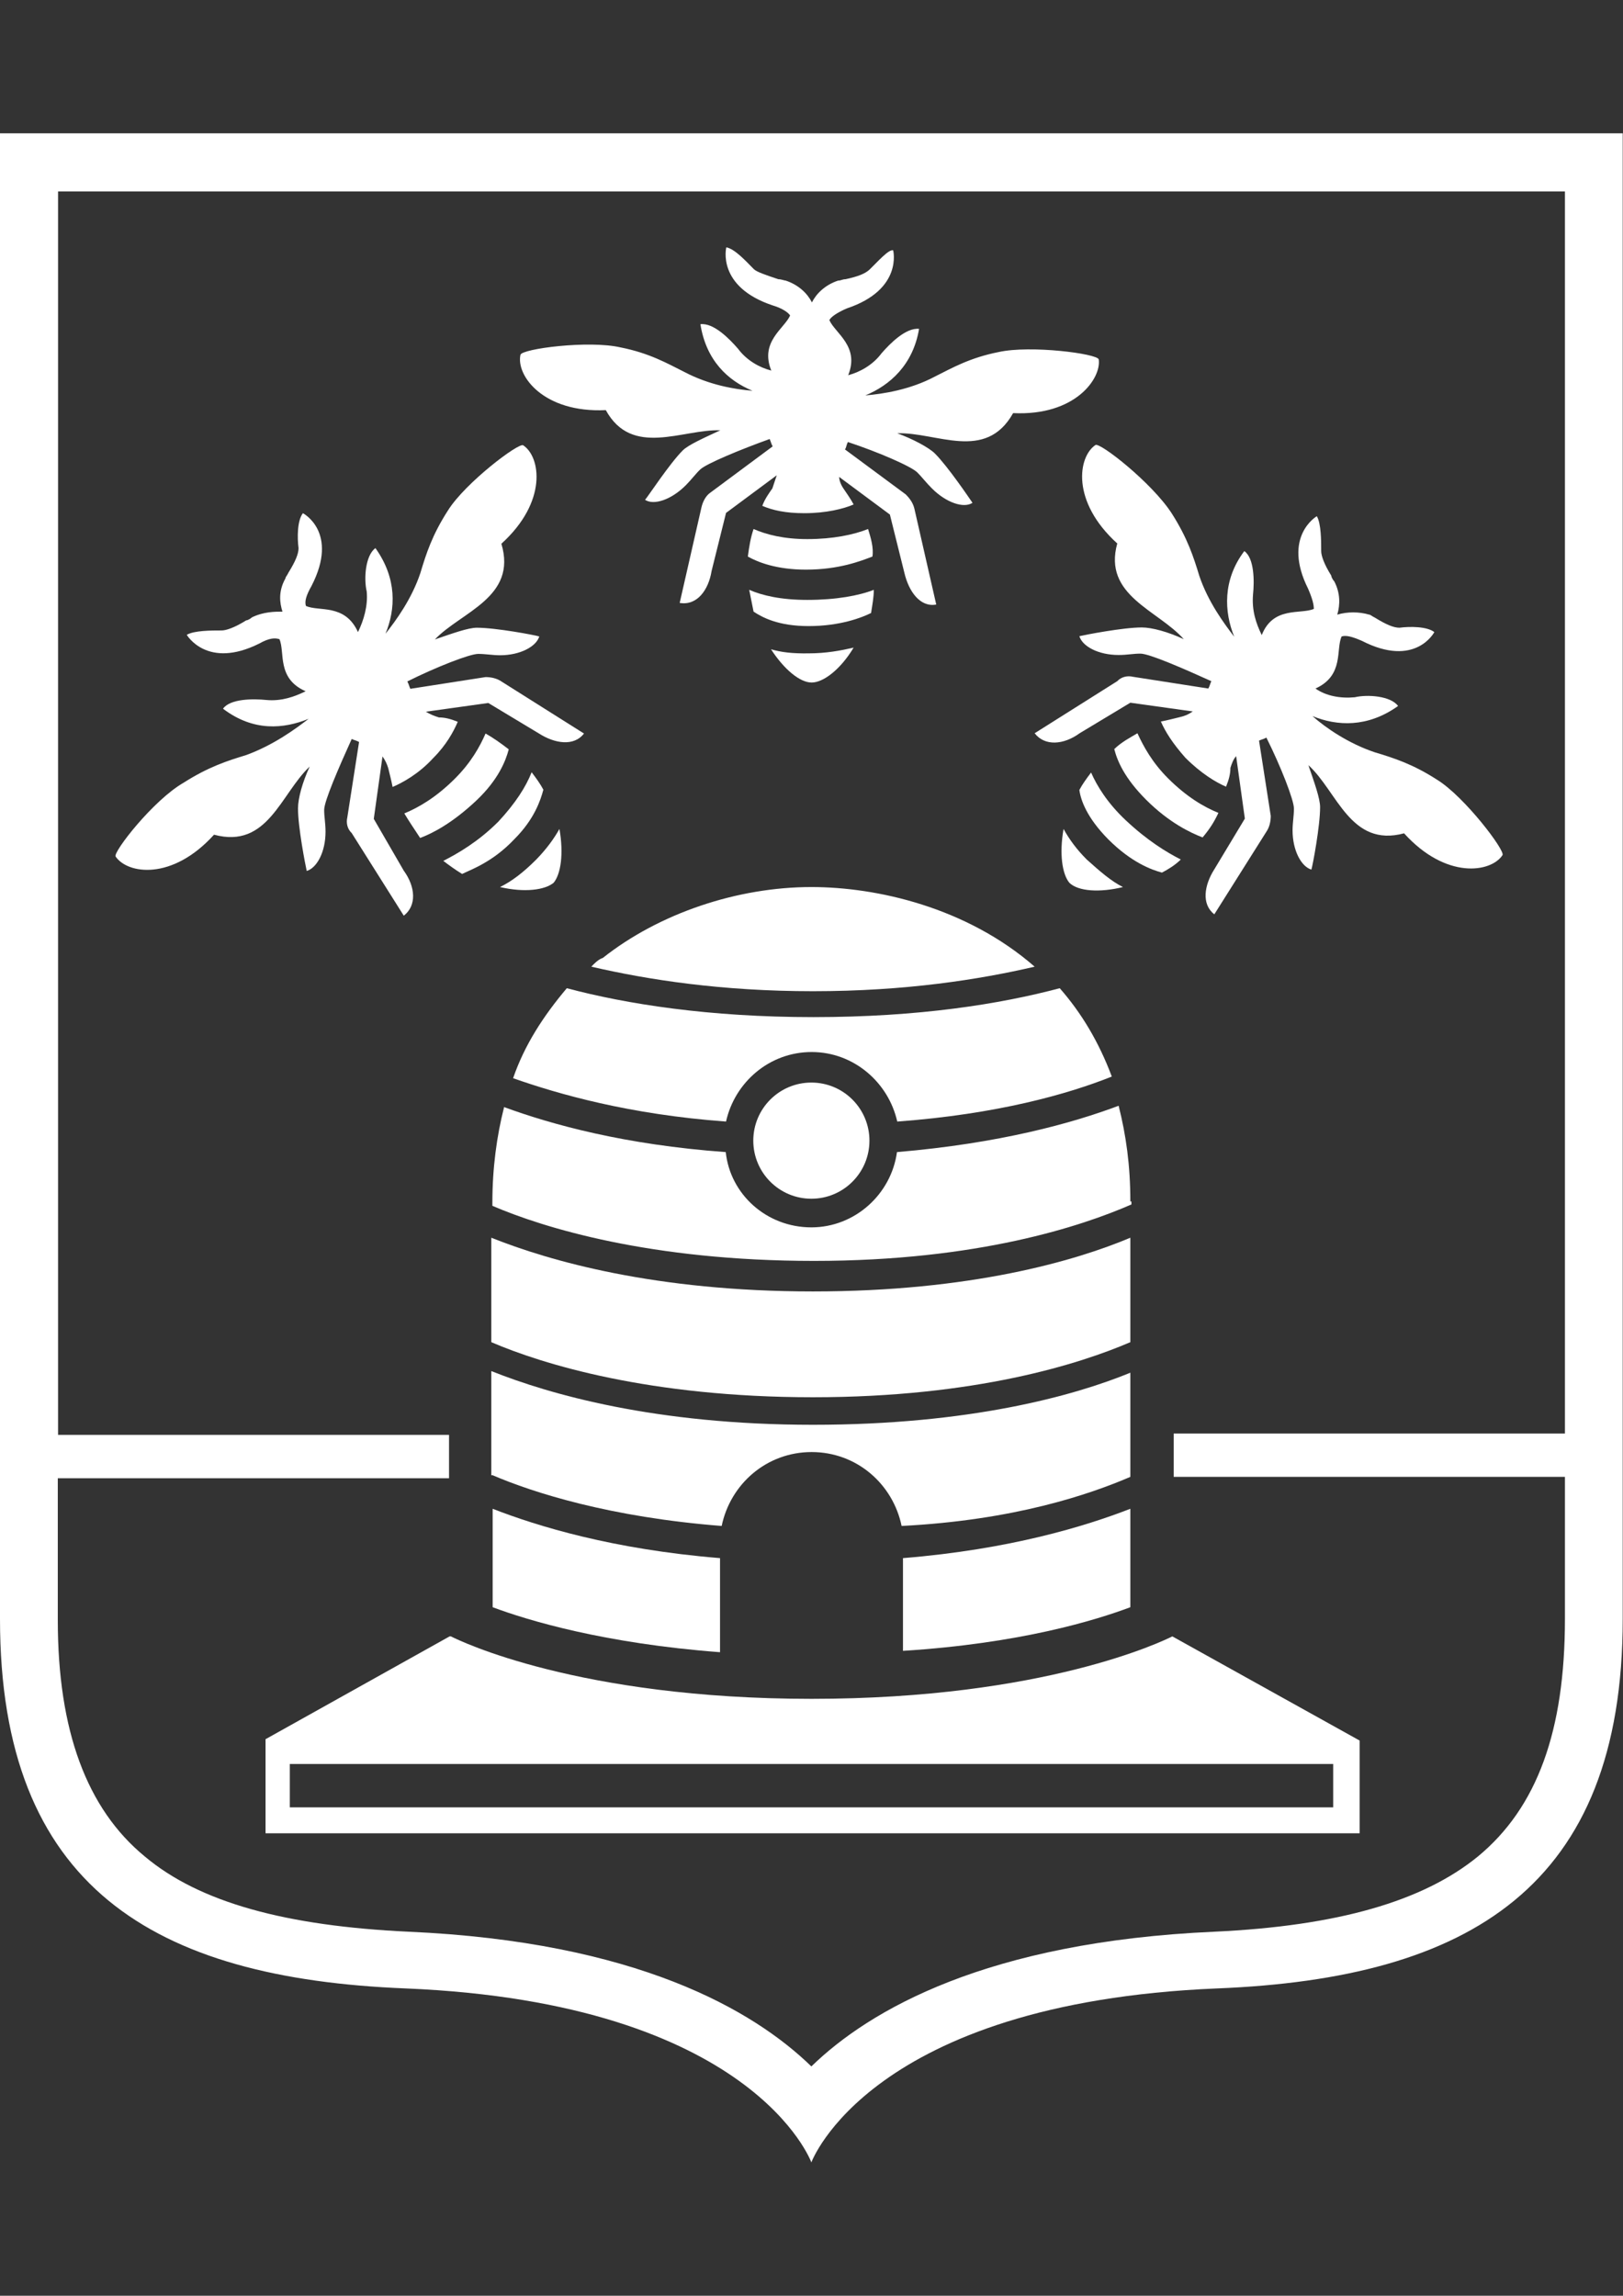 <?xml version="1.0" encoding="utf-8"?>
<!-- Generator: Adobe Illustrator 18.1.1, SVG Export Plug-In . SVG Version: 6.00 Build 0)  -->
<svg version="1.1" id="Слой_1" xmlns="http://www.w3.org/2000/svg" xmlns:xlink="http://www.w3.org/1999/xlink" x="0px" y="0px"
	 viewBox="0 0 595.3 841.9" enable-background="new 0 0 595.3 841.9" xml:space="preserve">
<rect x="0" y="0" width="595.3" height="841.9" fill="#333333" stroke="none"/>
<g>
	<path fill="#FFFFFF" d="M320.5,216.3c-5.3,2.1-13.8,3.7-24.4,3.7c-9.6,0-16.5-1.6-21.3-3.7c0.5,2.7,1.1,5.3,1.6,8
		c3.2,2.1,9,5.3,20.2,5.3c11.7,0,19.7-3.2,22.9-4.8C320,221.6,320.5,219,320.5,216.3z"/>
	<path fill="#FFFFFF" d="M282.8,238.1c4.8,7.4,10.6,12.2,14.9,12.2l0,0l0,0l0,0l0,0c4.3,0,10.6-4.8,15.4-12.8
		c-4.8,1.1-10.1,2.1-16.5,2.1C290.7,239.7,286.5,239.2,282.8,238.1z"/>
	<path fill="#FFFFFF" d="M222.2,150.4c9.6,17.5,28.2,6.9,42,7.4c-5.8,2.7-11.7,5.3-13.8,7.4c-4.8,4.8-12.8,17-13.8,18.1
		c3.2,2.1,9.6,0,14.9-5.3c2.1-2.1,3.7-4.3,5.3-5.8c2.1-2.1,14.9-7.4,25.5-11.2c0.5,1.1,0.5,1.6,1.1,2.7l-22.9,17
		c-1.6,1.1-2.7,3.2-3.2,5.3l-8,35.1l0,0c6.4,1.1,10.6-4.8,11.7-11.7l5.3-21.3l18.6-13.8c-0.5,1.6-1.1,3.2-1.6,4.8
		c-1.1,1.6-2.7,3.7-3.7,6.4c3.7,1.6,8.5,2.7,15.4,2.7c8,0,14.4-1.6,18.1-3.2c-1.1-2.1-2.7-4.3-3.7-5.8c-1.1-1.6-1.6-3.2-1.6-4.3
		l18.6,13.8l5.3,21.3c1.6,6.9,5.8,12.8,11.7,11.7l0,0l-8-35.1c-0.5-2.1-1.6-3.7-3.2-5.3l-22.3-16.5c0.5-0.5,0.5-1.6,1.1-2.7
		c11.2,3.7,23.4,9,25.5,11.2c1.6,1.6,3.2,3.7,5.3,5.8c5.3,5.3,11.7,7.4,14.9,5.3c-1.1-1.6-9-13.3-13.8-18.1c-2.1-2.1-8-5.3-13.8-7.4
		c14.4-0.5,32.4,10.6,42.5-7.4c22.9,1.1,32.4-12.8,31.4-19.7c-0.5-2.1-25-5.3-36.7-2.7c-10.6,2.1-17,5.8-23.4,9
		c-9,4.8-19.1,6.4-25.5,6.9c9-3.7,17.5-11.2,19.7-24.4c-4.8-0.5-10.6,5.3-13.8,9c-3.2,4.3-8,6.9-12.2,8c4.3-10.6-4.8-15.4-6.9-20.2
		c0.5-1.1,2.7-2.7,6.4-4.3c20.7-6.9,17-21.3,17-21.3c-1.6-0.5-5.8,4.3-8.5,6.9c-1.6,1.6-4.3,2.7-9,3.7c-1.1,0-1.6,0.5-2.7,0.5
		c-4.8,1.6-8,4.8-9.6,8c-1.6-3.2-4.8-6.4-9.6-8c-0.5,0-1.6-0.5-2.7-0.5c-4.8-1.6-8-2.7-9-3.7c-2.7-2.7-6.9-7.4-10.1-8
		c0,0-3.7,14.4,17,21.3c3.7,1.1,5.8,2.7,6.4,3.7l0,0c-2.1,4.8-11.2,9.6-6.9,20.2c-4.3-1.1-9-3.7-12.2-8c-3.2-3.7-9-9.6-13.8-9
		c2.1,13.3,10.1,20.7,19.1,24.4c-6.4-0.5-15.9-2.1-25-6.9c-6.4-3.2-12.8-6.9-23.4-9c-11.7-2.7-36.1,0.5-36.7,2.7
		C189.2,137.7,199.3,151.5,222.2,150.4z"/>
	<path fill="#FFFFFF" d="M318.4,194c-5.3,2.1-12.8,3.7-22.3,3.7c-8.5,0-14.9-1.6-19.7-3.7c-1.1,3.2-1.6,6.4-2.1,10.1
		c3.7,2.1,10.6,4.8,21.3,4.8c12.2,0,20.2-3.2,24.4-4.8C320.5,200.9,319.4,197.2,318.4,194z"/>
	<path fill="#FFFFFF" d="M0,48.9v544.8C0,692,56.3,725.5,148.8,729.2c127.6,5.3,148.8,63.8,148.8,63.8s21.3-58.5,148.8-63.8
		c92.5-3.7,148.8-37.2,148.8-135.5V48.9H0z M542.1,680.8c-20.2,16.5-51.6,25.5-96.7,27.6c-83.4,3.7-126.5,28.7-147.8,49.4
		c-21.3-20.7-64.3-45.7-147.8-49.4c-44.6-2.1-76.5-10.6-96.7-27.6c-21.3-17.5-31.9-46.2-31.9-86.6v-52.1h143.5c0-4.8,0-10.1,0-15.9
		H21.3v-456H574v455.5H430.5c0,5.8,0,11.2,0,15.9H574v52.1C574,634.6,563.9,662.8,542.1,680.8z"/>
	<path fill="#FFFFFF" d="M188.2,395.4c16.5,5.8,42.5,13.3,78.1,15.9c3.2-14.4,15.9-25.5,31.4-25.5s28.2,11.2,31.4,25.5
		c36.7-2.7,62.7-10.1,78.7-16.5c-4.8-12.8-11.2-23.4-19.1-32.4c-21.8,5.8-51.6,10.6-90.4,10.6c-38.3,0-68.6-4.8-90.4-10.6
		C199.3,372.6,192.4,383.2,188.2,395.4z"/>
	<path fill="#FFFFFF" d="M414.6,440.6c0-13.3-1.6-24.4-4.3-35.1c-17,6.4-43.6,13.8-81.3,17c-2.1,15.4-15.4,27.6-31.4,27.6
		c-16.5,0-29.8-12.2-31.4-27.6c-37.2-2.7-63.8-10.1-81.3-16.5c-2.7,10.6-4.3,22.3-4.3,35.1v1.1c18.6,8,57.9,20.2,118,20.2
		s98.3-12.8,116.4-20.7v-1.1H414.6z"/>
	<path fill="#FFFFFF" d="M414.6,453.9c-20.2,8.5-58.5,19.7-116.4,19.7s-96.7-11.2-118-19.7v38.3c18.6,8,57.9,20.2,118,20.2
		c59.5,0,97.8-12.2,116.4-20.2V453.9z"/>
	<path fill="#FFFFFF" d="M414.6,589.4v-36.1c-16.5,6.4-44.1,14.9-83.4,18.1v34C374.2,602.7,401.8,594.2,414.6,589.4z"/>
	<path fill="#FFFFFF" d="M180.7,589.4c12.8,4.8,40.9,13.3,83.4,16.5v-34.5c-39.3-3.2-67-11.7-83.4-18.1V589.4z"/>
	<path fill="#FFFFFF" d="M216.9,354.5c20.7,4.8,47.8,9,81.3,9c34,0,61.1-4.3,81.3-9c-25-21.8-57.9-29.2-81.9-29.2
		c-27.1,0-55.8,9.6-76.5,26C219.5,351.8,217.9,353.4,216.9,354.5z"/>
	<circle fill="#FFFFFF" cx="297.6" cy="418.3" r="21.3"/>
	<path fill="#FFFFFF" d="M401.8,163.2c-6.4,4.3-9,20.7,8,36.1c-5.3,19.1,14.9,24.4,24.4,35.1c-5.8-2.7-11.7-4.3-15.4-4.3
		c-6.9,0-20.7,2.7-22.9,3.2c1.1,3.7,6.9,6.9,14.4,6.9c3.2,0,5.3-0.5,8-0.5c3.2,0,15.4,5.3,26,10.1c-0.5,1.1-0.5,1.6-1.1,2.7
		l-27.6-4.3c-2.1-0.5-4.3,0-5.8,1.6l-30.3,19.1c3.7,4.8,10.6,4.3,16.5,0l18.6-11.2l22.9,3.2c-1.6,1.1-2.7,1.6-4.8,2.1
		c-2.1,0.5-4.3,1.1-6.9,1.6c1.6,3.7,4.3,8,9,13.3c5.8,5.8,11.2,9,14.9,10.6c1.1-2.7,1.6-4.8,1.6-6.9c0.5-1.6,1.1-3.2,2.1-4.3
		l3.2,22.9l-11.2,18.6c-3.7,5.8-4.8,12.8,0,16.5l19.1-30.3c1.1-1.6,1.6-3.7,1.6-5.8l-4.3-27.6c1.1-0.5,1.6-0.5,2.7-1.1
		c5.3,10.6,10.1,22.9,10.1,26c0,2.7-0.5,5.3-0.5,8c0,7.4,3.2,13.3,6.9,14.4c0.5-1.6,3.2-15.9,3.2-22.9c0-3.2-2.1-9-4.3-15.4
		c10.6,9.6,15.4,30.3,35.1,25c15.4,17,31.9,14.4,36.1,8c1.1-1.6-13.8-21.3-23.9-27.6c-9-5.8-15.9-8-22.9-10.1
		c-9.6-3.2-18.1-9-22.9-13.3c9,3.7,20.2,4.3,31.4-3.7c-2.7-3.7-11.2-4.3-15.9-3.2c-5.3,0.5-10.6-0.5-14.4-3.2
		c10.6-4.8,7.4-14.4,9.6-19.1c1.6-0.5,3.7,0,7.4,1.6c19.7,10.1,26.6-3.2,26.6-3.2c-2.7-2.1-9-2.1-12.8-1.6c-2.1,0-4.8-1.1-9-3.7
		c-1.1-0.5-1.6-1.1-2.1-1.1c-3.7-1.1-8-1.1-11.7,0c1.1-3.7,1.1-8-1.1-12.2c-0.5-0.5-1.1-1.6-1.1-2.1c-2.7-4.3-3.7-7.4-3.7-9
		c0-3.7,0-10.1-1.6-12.8c0,0-12.8,7.4-3.2,26.6c1.6,3.7,2.1,5.8,2.1,7.4l0,0c-4.8,2.1-14.9-1.1-19.1,9.6c-2.1-4.3-3.7-9-3.2-14.9
		c0.5-4.8,0.5-13.3-3.2-15.9c-8,10.6-7.4,22.3-3.7,31.4c-3.7-4.8-9.6-12.8-12.8-22.3c-2.1-6.9-4.3-13.8-10.1-22.9
		C422.5,177,403.4,162.1,401.8,163.2z"/>
	<path fill="#FFFFFF" d="M428.4,285.4c-5.8-5.8-9-11.7-11.2-16.5c-2.7,1.6-5.8,3.2-8.5,5.8c1.1,4.3,3.7,10.6,11.7,18.6
		c8.5,8.5,16.5,12.2,20.7,13.8c2.7-3.2,4.3-5.8,5.8-9C441.7,296,435.3,292.3,428.4,285.4z"/>
	<path fill="#FFFFFF" d="M400.2,283.3c-1.6,2.1-3.2,4.3-4.3,6.4c0.5,3.7,2.7,10.1,10.6,18.1c8.5,8.5,15.9,11.2,19.7,12.2
		c2.1-1.1,4.8-2.7,6.9-4.8c-5.3-2.7-12.2-6.9-20.2-14.4C406.1,294.4,402.3,288.1,400.2,283.3z"/>
	<path fill="#FFFFFF" d="M392.2,323.7L392.2,323.7L392.2,323.7c3.2,3.2,11.2,3.7,19.7,1.6c-4.3-2.1-8.5-5.8-13.3-10.1
		c-3.7-3.7-6.4-7.4-8.5-11.2C388.5,313.1,389.6,320.5,392.2,323.7L392.2,323.7L392.2,323.7z"/>
	<path fill="#FFFFFF" d="M137.1,300.3l3.2-22.9c1.1,1.6,1.6,2.7,2.1,4.3c0.5,2.1,1.1,4.3,1.6,6.9c3.7-1.6,9.6-4.8,14.9-10.6
		c4.8-4.8,7.4-9.6,9-13.3c-2.7-1.1-4.8-1.6-6.9-1.6c-1.6-0.5-3.2-1.1-4.8-2.1l22.9-3.2l18.6,11.2c5.8,3.7,12.8,4.8,16.5,0
		l-30.3-19.1c-1.6-1.1-3.7-1.6-5.8-1.6l-27.6,4.3c-0.5-1.1-0.5-1.6-1.1-2.7c10.6-5.3,22.9-10.1,26-10.1c2.7,0,5.3,0.5,8,0.5
		c7.4,0,13.3-3.2,14.4-6.9c-1.6-0.5-15.9-3.2-22.9-3.2c-3.2,0-9,2.1-15.4,4.3c9.6-10.1,30.3-15.4,24.4-35.1
		c17-15.4,14.4-31.9,8-36.1c-1.6-1.1-21.3,13.8-27.6,23.9c-5.8,9-8,15.9-10.1,22.9c-3.2,9.6-9,17.5-12.8,22.3
		c3.7-9,4.3-20.2-3.7-31.4c-3.7,2.7-4.3,11.2-3.2,15.9c0.5,5.3-1.1,10.6-3.2,14.9c-4.8-10.6-14.4-7.4-19.1-9.6l0,0
		c-0.5-1.6,0-3.7,2.1-7.4c10.1-19.7-3.2-26.6-3.2-26.6c-2.1,2.7-2.1,9-1.6,12.8c0,2.1-1.1,4.8-3.7,9c-0.5,1.1-1.1,1.6-1.1,2.1
		c-2.7,4.8-2.1,9-1.1,12.2c-2.7,0-6.9,0-11.2,2.1c-0.5,0.5-1.6,1.1-2.1,1.1c-4.3,2.7-7.4,3.7-9,3.7c-3.7,0-10.1,0-12.8,1.6
		c0,0,7.4,12.8,26.6,3.2c3.7-2.1,5.8-2.1,7.4-1.6c2.1,4.8-1.1,14.4,9.6,19.1c-4.3,2.1-9,3.7-14.4,3.2c-4.8-0.5-13.3-0.5-15.9,3.2
		c11.2,8.5,22.3,7.4,31.4,3.7c-4.8,3.7-12.8,9.6-22.9,13.3c-6.9,2.1-13.8,4.3-22.9,10.1c-11.2,6.4-26,25.5-25,27.1
		c4.3,6.4,20.7,9,36.1-8c19.7,5.3,24.4-14.9,35.1-25c-2.7,5.8-4.3,11.7-4.3,15.4c0,6.9,2.7,20.7,3.2,22.9c3.7-1.1,6.9-6.9,6.9-14.4
		c0-3.2-0.5-5.3-0.5-8c0-3.2,5.3-15.4,10.1-26c1.1,0.5,1.6,0.5,2.7,1.1l-4.3,27.6c-0.5,2.1,0,4.3,1.6,5.8l19.1,30.3
		c4.8-3.7,4.3-10.6,0-16.5L137.1,300.3z"/>
	<path fill="#FFFFFF" d="M186.6,274.8c-2.7-2.1-5.8-4.3-8.5-5.8c-2.1,4.8-5.3,10.6-11.2,16.5c-6.9,6.9-13.3,10.6-18.6,12.8
		c1.6,2.7,3.7,5.8,5.8,9c4.3-1.6,11.7-5.3,20.7-13.8C182.8,285.9,185.5,279,186.6,274.8z"/>
	<path fill="#FFFFFF" d="M188.7,307.7c7.4-7.4,9.6-14.4,10.6-18.1c-1.1-2.1-2.7-4.3-4.3-6.4c-2.1,5.3-5.8,11.2-12.2,18.1
		c-7.4,7.4-14.9,11.7-20.2,14.4c2.1,1.6,4.3,3.2,6.9,4.8C172.7,318.9,180.7,316.2,188.7,307.7z"/>
	<path fill="#FFFFFF" d="M205.2,304c-2.1,3.7-4.8,7.4-8.5,11.2c-4.8,4.8-9,8-13.3,10.1c9,2.1,16.5,1.1,19.7-1.6l0,0l0,0l0,0l0,0
		C205.7,320.5,206.8,313.1,205.2,304z"/>
	<path fill="#FFFFFF" d="M414.6,541.6v-15.9v-22.3c-20.7,8.5-59,19.1-116.4,19.1c-57.9,0-96.7-11.2-118-19.7v22.3v15.9l0,0h0.5
		c14.9,6.4,43.1,15.4,84,18.6c3.2-15.4,16.5-27.1,33-27.1c16.5,0,29.8,11.7,33,27.1C372.1,557.5,399.7,548,414.6,541.6L414.6,541.6
		L414.6,541.6z"/>
	<path fill="#FFFFFF" d="M430,600.1c-3.2,1.6-46.8,22.9-132.3,22.9s-129.2-21.3-132.3-22.9h-0.5l-67.5,37.7v34.5h401.3v-34
		L430,600.1L430,600.1z M489,662.8H106.3v-15.9H489V662.8z"/>
</g>
</svg>
